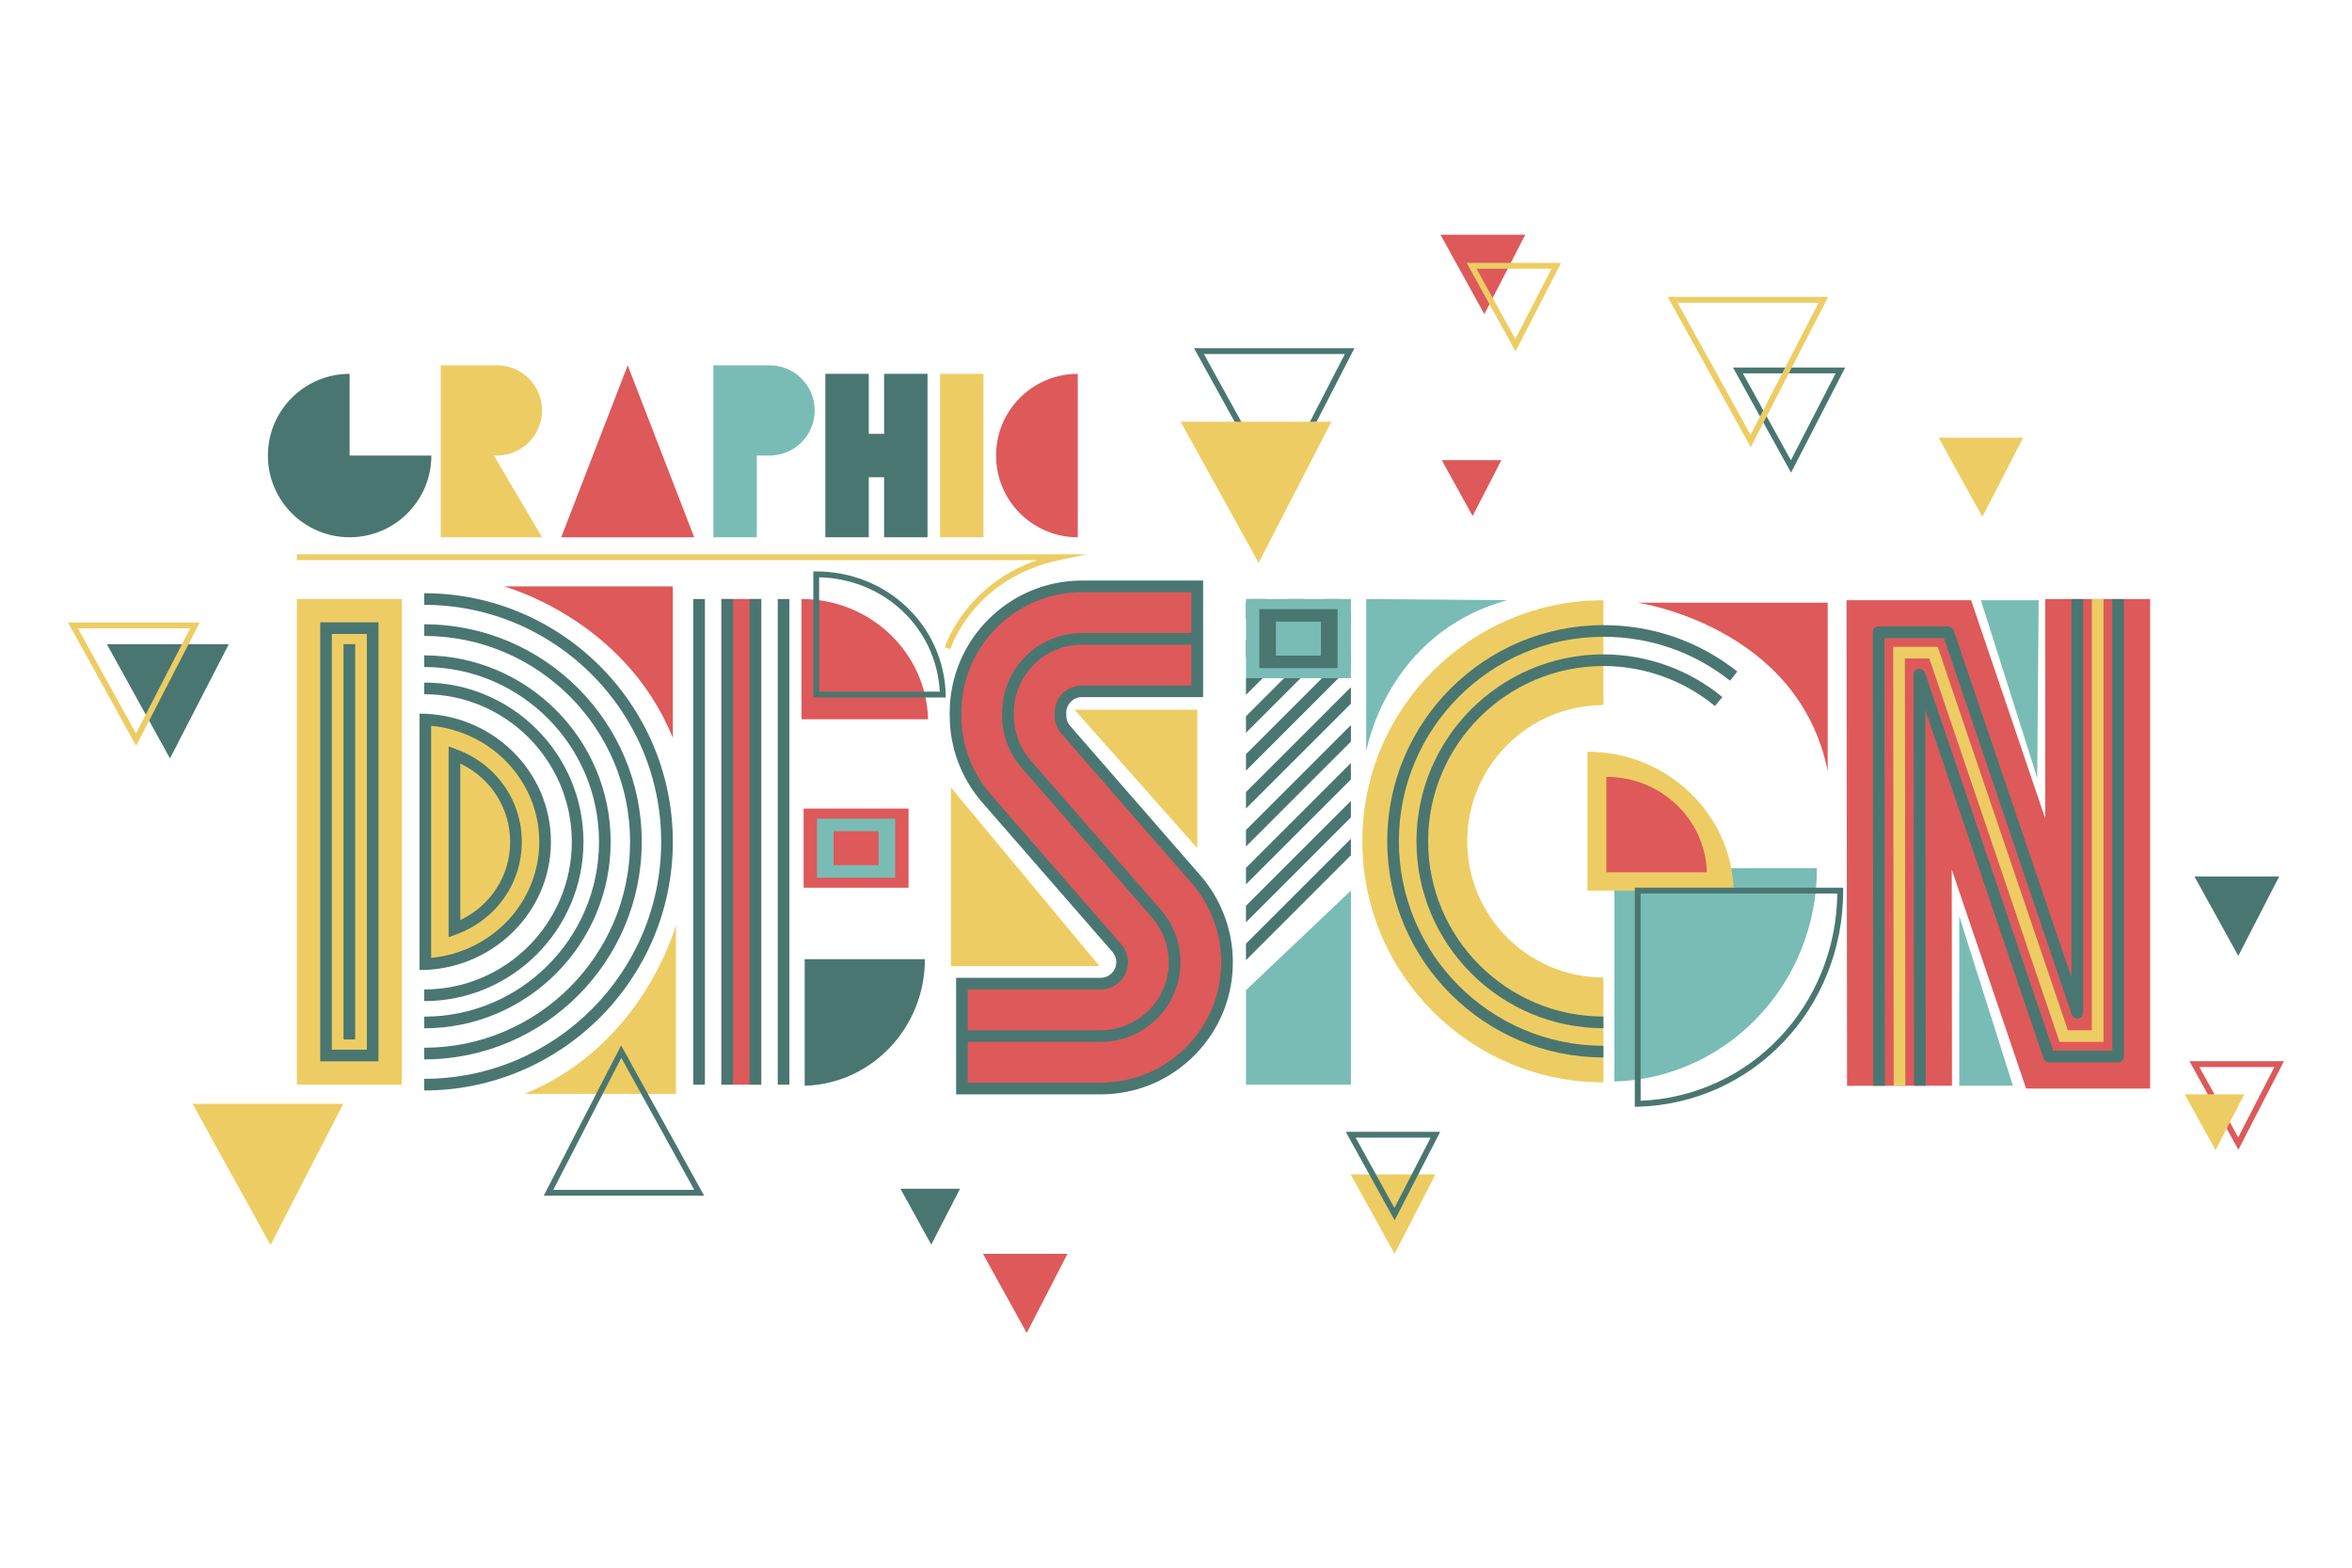 <svg xmlns="http://www.w3.org/2000/svg" xmlns:xlink="http://www.w3.org/1999/xlink" x="0px" y="0px" viewBox="0 0 750 500" style="enable-background:new 0 0 750 500;" xml:space="preserve"><g id="BACKGROUND">	<rect style="fill:#FFFFFF;" width="750" height="500"></rect></g><g id="OBJECTS">	<g>		<path style="fill:#4A7671;" d="M111.489,145.293V119.23c-14.394,0-26.063,11.669-26.063,26.063   c0,14.394,11.669,26.063,26.063,26.063c14.394,0,26.063-11.669,26.063-26.063H111.489z"></path>		<path style="fill:#DE5959;" d="M343.681,171.356c-14.394,0-26.063-11.669-26.063-26.063c0-14.394,11.669-26.063,26.063-26.063   V171.356z"></path>		<path style="fill:#EDCD63;" d="M158.457,145.293c7.947,0,14.389-6.442,14.389-14.389c0-7.947-6.442-14.389-14.389-14.389h-17.918   v28.778v26.063h32.307l-15.354-26.063H158.457z"></path>		<polygon style="fill:#DE5959;" points="200.164,116.515 178.965,171.356 221.364,171.356   "></polygon>		<path style="fill:#79BCB5;" d="M245.402,116.515h-17.918v2.715v26.063v26.063h13.846v-26.063h4.072   c7.947,0,14.389-6.442,14.389-14.389C259.791,122.957,253.348,116.515,245.402,116.515z"></path>		<polygon style="fill:#4A7671;" points="281.917,119.23 281.917,138.37 277.03,138.37 277.03,119.23 263.184,119.23    263.184,171.356 277.03,171.356 277.03,152.216 281.917,152.216 281.917,171.356 295.763,171.356 295.763,119.23   "></polygon>		<rect x="299.767" y="119.23" style="fill:#EDCD63;" width="13.846" height="52.126"></rect>	</g>	<g>		<g>			<path style="fill:#4A7671;" d="M135.253,347.796v-3.717c41.676,0,75.583-33.907,75.583-75.584    c0-41.677-33.907-75.583-75.583-75.583v-3.717c43.726,0,79.3,35.574,79.3,79.3C214.553,312.222,178.98,347.796,135.253,347.796z"></path>			<path style="fill:#4A7671;" d="M135.253,337.883v-3.717c36.211,0,65.67-29.46,65.67-65.671c0-36.211-29.459-65.67-65.67-65.67    v-3.717c38.26,0,69.387,31.127,69.387,69.387C204.641,306.756,173.514,337.883,135.253,337.883z"></path>			<path style="fill:#4A7671;" d="M135.253,327.97v-3.717c30.745,0,55.758-25.013,55.758-55.758    c0-30.745-25.013-55.758-55.758-55.758v-3.717c32.795,0,59.475,26.68,59.475,59.475    C194.729,301.29,168.048,327.97,135.253,327.97z"></path>			<path style="fill:#4A7671;" d="M135.253,319.297v-3.717c25.962,0,47.084-21.122,47.084-47.085    c0-25.962-21.122-47.084-47.084-47.084v-3.717c28.012,0,50.801,22.79,50.801,50.801    C186.055,296.507,163.265,319.297,135.253,319.297z"></path>		</g>		<g>			<path style="fill:#4A7671;" d="M133.77,309.391c23.145,0,41.908-18.31,41.908-40.896c0-22.586-18.763-40.896-41.908-40.896    V309.391z"></path>			<path style="fill:#EDCD63;" d="M137.487,231.491c19.32,1.826,34.474,17.725,34.474,37.004c0,19.279-15.154,35.179-34.474,37.005    V231.491z"></path>			<path style="fill:#4A7671;" d="M143.063,298.921V238.07l2.503,0.924c12.647,4.672,20.819,16.252,20.819,29.502    c0,13.25-8.172,24.83-20.819,29.502L143.063,298.921z M146.78,243.538v49.914c9.736-4.646,15.888-14.177,15.888-24.957    S156.516,248.185,146.78,243.538z"></path>		</g>		<g>			<path style="fill:#EDCD63;" d="M511.298,345.207c-42.396,0-76.887-34.491-76.887-76.886c0-42.395,34.491-76.886,76.887-76.886    v33.455c-23.949,0-43.432,19.484-43.432,43.431s19.483,43.431,43.432,43.431V345.207z"></path>			<path style="fill:#4A7671;" d="M511.297,327.936c-32.872,0-59.615-26.743-59.615-59.615s26.743-59.615,59.615-59.615    c13.816,0,27.284,4.834,37.922,13.613l-2.367,2.868c-9.972-8.23-22.599-12.763-35.555-12.763    c-30.823,0-55.898,25.075-55.898,55.898c0,30.823,25.075,55.898,55.898,55.898V327.936z"></path>			<path style="fill:#4A7671;" d="M511.297,337.262c-38.014,0-68.941-30.926-68.941-68.941c0-38.014,30.926-68.941,68.941-68.941    c15.662,0,30.424,5.118,42.69,14.803l-2.305,2.917c-11.602-9.161-25.567-14.003-40.385-14.003    c-35.965,0-65.223,29.258-65.223,65.224c0,35.965,29.258,65.223,65.223,65.223V337.262z"></path>		</g>		<g>			<path style="fill:#79BCB5;" d="M514.796,276.927v68.001c35.832-0.988,64.589-31.043,64.589-68.001H514.796z"></path>			<path style="fill:#EDCD63;" d="M506.199,284.052h46.636c-0.678-24.575-21.29-44.297-46.636-44.297V284.052z"></path>			<path style="fill:#DE5959;" d="M512.227,278.209h32.051c-0.466-16.889-14.631-30.443-32.051-30.443V278.209z"></path>			<path style="fill:#4A7671;" d="M521.301,353.007v-69.884h66.449v0.929c0,37.64-28.768,67.917-65.494,68.93L521.301,353.007z     M523.16,284.981v66.109c34.954-1.465,62.261-30.241,62.726-66.109H523.16z"></path>		</g>		<g>			<rect x="94.674" y="191.053" style="fill:#EDCD63;" width="33.455" height="154.884"></rect>			<path style="fill:#4A7671;" d="M120.694,338.503h-18.586V198.487h18.586V338.503z M105.825,334.786h11.152V202.205h-11.152    V334.786z"></path>			<rect x="109.542" y="205.457" style="fill:#4A7671;" width="3.717" height="126.076"></rect>		</g>		<g>			<g>				<path style="fill:#DE5959;" d="M350.978,347.176h-44.232v-33.455h44.232c2.487,0,4.118-1.275,4.868-2.036     c0.751-0.76,2.005-2.408,1.973-4.896c-0.022-1.619-0.619-3.184-1.682-4.404l-41.534-47.691c-6.39-7.333-9.91-16.733-9.91-26.465     v-0.906c0-22.22,18.078-40.297,40.297-40.297h36.8v33.455h-36.8c-3.773,0-6.843,3.069-6.843,6.842v0.906     c0,1.652,0.597,3.246,1.681,4.49l41.537,47.694c6.264,7.191,9.781,16.404,9.905,25.941c0.142,10.862-3.984,21.102-11.615,28.833     C372.025,342.919,361.839,347.176,350.978,347.176z"></path>				<path style="fill:#4A7671;" d="M350.977,332.307h-44.23v-3.717h44.23c5.853,0,11.34-2.294,15.452-6.46     c4.111-4.164,6.334-9.681,6.257-15.533c-0.066-5.138-1.962-10.102-5.336-13.976l-41.535-47.69     c-4.032-4.63-6.253-10.562-6.253-16.702v-0.906c0-14.021,11.407-25.428,25.428-25.428h36.799v3.717H344.99     c-11.971,0-21.71,9.74-21.71,21.711v0.906c0,5.244,1.896,10.308,5.338,14.259l41.535,47.69     c3.953,4.539,6.173,10.353,6.251,16.372c0.089,6.854-2.514,13.313-7.329,18.192C364.26,329.62,357.832,332.307,350.977,332.307z     "></path>				<path style="fill:#4A7671;" d="M350.978,349.034h-46.09v-37.172h46.09c1.814,0,2.999-0.928,3.544-1.481     c0.549-0.555,1.462-1.753,1.438-3.568c-0.015-1.18-0.451-2.318-1.225-3.205l-41.534-47.692     c-6.686-7.672-10.368-17.504-10.368-27.687v-0.906c0-23.244,18.911-42.155,42.156-42.155h38.659v37.173H344.99     c-2.748,0-4.984,2.234-4.984,4.982v0.906c0,1.203,0.435,2.365,1.223,3.269l41.537,47.694     c6.553,7.523,10.233,17.161,10.362,27.14c0.148,11.362-4.167,22.073-12.15,30.161     C372.997,344.58,362.343,349.034,350.978,349.034z M308.605,345.317h42.373c10.363,0,20.078-4.06,27.354-11.435     c7.28-7.375,11.214-17.143,11.079-27.503c-0.118-9.097-3.473-17.885-9.447-24.744l-41.537-47.694     c-1.379-1.583-2.138-3.61-2.138-5.712v-0.906c0-4.797,3.903-8.701,8.701-8.701h34.941v-29.738H344.99     c-21.195,0-38.439,17.243-38.439,38.438v0.906c0,9.284,3.357,18.248,9.453,25.244l41.534,47.694     c1.352,1.548,2.112,3.538,2.14,5.598c0.042,3.167-1.555,5.262-2.509,6.229c-0.951,0.964-3.023,2.587-6.19,2.587h-42.373V345.317     z"></path>			</g>			<polygon style="fill:#EDCD63;" points="303.226,308.145 350.62,308.145 303.226,251.148    "></polygon>			<polygon style="fill:#EDCD63;" points="342.643,226.367 381.789,226.367 381.789,270.509    "></polygon>		</g>		<g>			<g>				<rect x="230.042" y="191.053" style="fill:#DE5959;" width="12.7" height="154.884"></rect>				<rect x="221.059" y="191.053" style="fill:#4A7671;" width="3.717" height="154.884"></rect>				<rect x="230.042" y="191.053" style="fill:#4A7671;" width="3.717" height="154.884"></rect>				<rect x="239.025" y="191.053" style="fill:#4A7671;" width="3.717" height="154.884"></rect>				<rect x="248.008" y="191.053" style="fill:#4A7671;" width="3.717" height="154.884"></rect>			</g>			<g>				<g>					<path style="fill:#DE5959;" d="M255.582,229.393h40.364c-0.586-21.27-18.426-38.339-40.364-38.339V229.393z"></path>					<path style="fill:#4A7671;" d="M301.592,222.451h-42.249v-40.198h0.929c22.548,0,40.686,17.238,41.293,39.243L301.592,222.451z       M261.202,220.593h38.468c-1.053-20.233-17.691-36.013-38.468-36.471V220.593z"></path>				</g>				<path style="fill:#4A7671;" d="M256.595,305.93v40.364c21.27-0.586,38.339-18.426,38.339-40.364H256.595z"></path>				<g>					<rect x="256.256" y="257.886" style="fill:#DE5959;" width="33.455" height="25.246"></rect>					<rect x="260.514" y="261.098" style="fill:#79BCB5;" width="24.94" height="18.821"></rect>					<rect x="265.8" y="265.088" style="fill:#DE5959;" width="14.367" height="10.842"></rect>				</g>			</g>		</g>		<g>			<g>				<polygon style="fill:#DE5959;" points="685.634,347.176 646.077,347.176 622.365,277.316 622.442,346.275 588.987,346.313      588.814,191.435 628.544,191.435 652.179,261.068 652.179,191.053 685.634,191.053     "></polygon>				<polygon style="fill:#EDCD63;" points="603.855,346.295 603.701,206.304 617.889,206.304 659.397,328.59 667.047,328.59      667.047,191.053 670.764,191.053 670.764,332.307 656.732,332.307 615.224,210.021 607.421,210.021 607.572,346.292     "></polygon>				<g>					<path style="fill:#4A7671;" d="M673.553,191.053v144.042h-18.818L613.833,214.59c-0.294-0.863-1.183-1.387-2.064-1.236      c-0.898,0.148-1.557,0.925-1.555,1.835l0.133,131.1l3.717-0.004l-0.122-119.805l37.7,111.071      c0.256,0.754,0.964,1.261,1.76,1.261h22.009c1.027,0,1.858-0.832,1.858-1.859v-145.9H673.553z"></path>					<path style="fill:#4A7671;" d="M600.908,203.516h18.978l40.755,120.071c0.294,0.862,1.174,1.379,2.064,1.237      c0.897-0.149,1.556-0.925,1.556-1.834V191.053h-3.717v120.677L622.979,201.06c-0.256-0.754-0.964-1.261-1.76-1.261h-22.171      c-0.494,0-0.966,0.196-1.314,0.545c-0.35,0.348-0.544,0.822-0.544,1.315l0.147,144.645l3.717-0.004L600.908,203.516z"></path>				</g>			</g>			<polygon style="fill:#79BCB5;" points="631.657,191.435 650.088,191.435 649.624,248.093    "></polygon>			<polygon style="fill:#79BCB5;" points="641.879,346.289 624.765,292.208 624.765,346.289    "></polygon>		</g>		<path style="fill:#EDCD63;" d="M167.249,348.878h48.299v-53.899C215.548,294.979,205.35,333.389,167.249,348.878z"></path>		<g>			<g>				<polygon style="fill:#79BCB5;" points="397.316,315.805 397.316,345.937 430.771,345.937 430.771,284.052     "></polygon>				<g>					<polygon style="fill:#4A7671;" points="403.709,191.053 398.452,191.053 397.316,192.19 397.316,197.446      "></polygon>					<polygon style="fill:#4A7671;" points="430.771,200.253 430.771,194.997 397.316,228.452 397.316,233.708      "></polygon>					<polygon style="fill:#4A7671;" points="430.771,212.341 430.771,207.085 397.316,240.54 397.316,245.796      "></polygon>					<polygon style="fill:#4A7671;" points="415.796,191.053 410.539,191.053 397.316,204.277 397.316,209.533      "></polygon>					<polygon style="fill:#4A7671;" points="427.883,191.053 422.627,191.053 397.316,216.365 397.316,221.621      "></polygon>					<polygon style="fill:#4A7671;" points="430.771,260.692 430.771,255.435 397.316,288.89 397.316,294.146      "></polygon>					<polygon style="fill:#4A7671;" points="430.771,272.78 430.771,267.523 397.316,300.978 397.316,306.234      "></polygon>					<polygon style="fill:#4A7671;" points="430.771,236.517 430.771,231.26 397.316,264.715 397.316,269.972      "></polygon>					<polygon style="fill:#4A7671;" points="430.771,248.605 430.771,243.348 397.316,276.803 397.316,282.06      "></polygon>					<polygon style="fill:#4A7671;" points="430.771,224.43 430.771,219.173 397.316,252.628 397.316,257.884      "></polygon>				</g>				<g>					<rect x="397.316" y="191.053" style="fill:#79BCB5;" width="33.455" height="25.246"></rect>					<rect x="401.573" y="194.266" style="fill:#4A7671;" width="24.94" height="18.821"></rect>					<rect x="406.86" y="198.255" style="fill:#79BCB5;" width="14.367" height="10.842"></rect>				</g>			</g>		</g>	</g>	<g>		<polygon style="fill:#EDCD63;" points="61.395,352.052 86.268,397.084 109.456,352.052   "></polygon>		<polygon style="fill:#4A7671;" points="34.078,205.458 54.201,241.89 72.962,205.458   "></polygon>		<path style="fill:#EDCD63;" d="M43.417,237.885L21.69,198.548h41.982L43.417,237.885z M24.839,200.407l18.52,33.528l17.266-33.528   H24.839z"></path>		<polygon style="fill:#4A7671;" points="699.754,279.545 713.743,304.871 726.785,279.545   "></polygon>		<path style="fill:#DE5959;" d="M713.772,366.691l-15.593-28.231h30.132L713.772,366.691z M701.33,340.318l12.384,22.423   l11.547-22.423H701.33z"></path>		<polygon style="fill:#EDCD63;" points="430.7,374.568 444.689,399.895 457.73,374.568   "></polygon>		<polygon style="fill:#4A7671;" points="287.122,379.135 296.962,396.951 306.137,379.135   "></polygon>		<polygon style="fill:#DE5959;" points="459.744,146.762 469.585,164.578 478.759,146.762   "></polygon>		<polygon style="fill:#EDCD63;" points="696.643,349.011 706.484,366.827 715.658,349.011   "></polygon>		<polygon style="fill:#DE5959;" points="313.452,399.895 327.395,425.138 340.394,399.895   "></polygon>		<polygon style="fill:#EDCD63;" points="618.186,139.594 632.129,164.838 645.128,139.594   "></polygon>		<path style="fill:#4A7671;" d="M444.717,389.206l-15.593-28.231h30.13L444.717,389.206z M432.275,362.834l12.384,22.423   l11.545-22.423H432.275z"></path>		<polygon style="fill:#DE5959;" points="459.339,74.862 473.328,100.188 486.37,74.862   "></polygon>		<path style="fill:#EDCD63;" d="M483.269,112.074l-15.593-28.229h30.132L483.269,112.074z M470.827,85.703l12.384,22.423   l11.547-22.423H470.827z"></path>		<path style="fill:#4A7671;" d="M571.131,150.745l-18.517-33.521h35.778L571.131,150.745z M555.765,119.083l15.308,27.715   l14.27-27.715H555.765z"></path>		<path style="fill:#EDCD63;" d="M558.27,142.64l-26.476-47.934h51.161L558.27,142.64z M534.945,96.564l23.267,42.128l21.693-42.128   H534.945z"></path>		<path style="fill:#4A7671;" d="M224.539,381.363H173.38l24.683-47.935L224.539,381.363z M176.427,379.505h44.962l-23.269-42.127   L176.427,379.505z"></path>		<path style="fill:#79BCB5;" d="M435.65,191.053v48.702c0,0,6.219-37.615,44.94-48.321L435.65,191.053z"></path>		<path style="fill:#DE5959;" d="M214.553,235.325v-48.299h-53.899C160.654,187.027,199.065,197.224,214.553,235.325z"></path>		<path style="fill:#EDCD63;" d="M303.054,207.019l-1.779-0.539c0.065-0.216,6.289-19.896,29.541-27.842H94.674v-1.859H346.6   l-8.698,1.839C310.185,184.477,303.122,206.794,303.054,207.019z"></path>		<path style="fill:#DE5959;" d="M582.813,245.942v-53.713h-60.583C522.231,192.229,573.52,199.639,582.813,245.942z"></path>		<path style="fill:#4A7671;" d="M407.217,158.989l-26.476-47.934h51.16L407.217,158.989z M383.89,112.913l23.269,42.128   l21.693-42.128H383.89z"></path>		<polygon style="fill:#EDCD63;" points="376.482,134.5 401.355,179.531 424.543,134.5   "></polygon>	</g></g></svg>